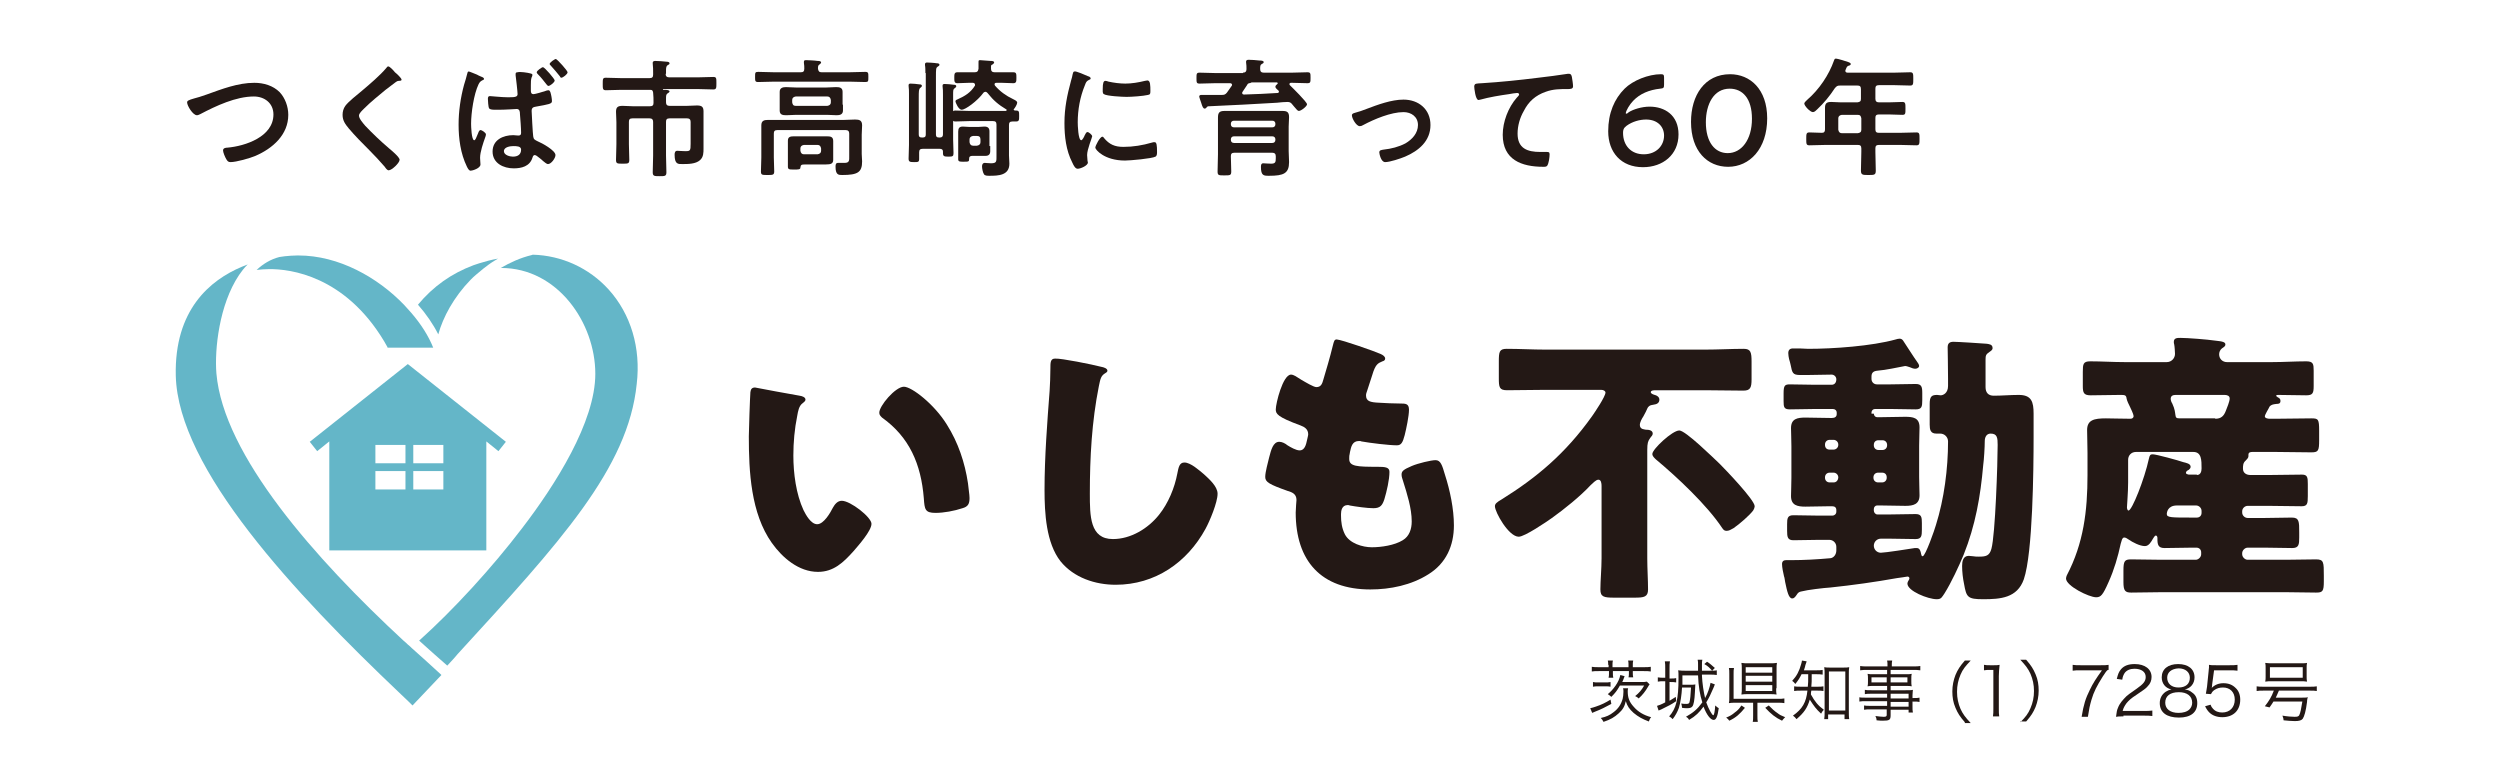<?xml version="1.0" encoding="utf-8"?>
<!-- Generator: Adobe Illustrator 25.3.1, SVG Export Plug-In . SVG Version: 6.00 Build 0)  -->
<svg version="1.1" id="レイヤー_1" xmlns="http://www.w3.org/2000/svg" xmlns:xlink="http://www.w3.org/1999/xlink" x="0px"
	 y="0px" viewBox="0 0 640 200" style="enable-background:new 0 0 640 200;" xml:space="preserve">
<style type="text/css">
	.st0{fill:#231815;}
	.st1{fill:#64B6C8;}
	.st2{fill:none;}
</style>
<g>
	<path class="st0" d="M204.7,101.3c0.7,0.1,1.5,0.4,1.5,1c0,0.3-0.2,0.5-0.7,0.9c-1,0.7-1.2,2.1-1.4,3.2c-0.7,3.4-1,6.9-1,10.2
		c0,4.6,0.7,9.9,2.6,14c0.6,1.2,1.9,3.6,3.5,3.6c1.7,0,3.4-3,4-4.2c0.5-0.9,1.2-1.8,2.3-1.8c2.2,0,7.6,4.2,7.6,5.9
		c0,1.8-3.4,5.6-4.6,7c-2.6,2.9-5.1,5.3-9.1,5.3c-4.9,0-9.1-3.6-11.8-7.4c-5.4-7.6-5.9-18.3-5.9-27.3c0-1.4,0.3-10.2,0.4-11.3
		c0.1-0.8,0.4-1.2,1.2-1.2C194.3,99.4,202.8,101,204.7,101.3 M231.4,99c2,0,7.8,4.5,11,9.7c2.9,4.6,4.6,9.7,5.4,15
		c0.1,1.2,0.4,2.9,0.4,3.8c0,1.5-0.4,2.2-1.8,2.6c-2.1,0.7-4.8,1.2-6.9,1.2c-2.7,0-2.8-0.9-3-3.7c-0.7-8.8-3.7-15.7-10.7-20.7
		c-0.4-0.4-0.7-0.7-0.7-1.2C225,104,229.2,99,231.4,99"/>
	<path class="st0" d="M281.9,93.9c0.6,0.1,1.6,0.4,1.6,1c0,0.3-0.3,0.5-0.5,0.6c-1.2,0.7-1.3,1.5-1.7,3.4c-1.8,9-2.3,18.2-2.3,27.4
		c0,5.8,0,11.7,5.9,11.7c4.6,0,9-2.7,11.8-6.2c2.4-3,4-6.9,4.7-10.6c0.3-1.5,0.5-2.8,1.8-2.8c1.6,0,3.8,2,5,3c1.3,1.2,3.5,3.1,3.5,5
		c0,2.2-2,7-3.1,9c-4.7,8.6-12.9,14.3-23,14.3c-5.2,0-10.7-1.8-14.1-6c-3.7-4.7-4.1-12.4-4.1-18.3c0-8.4,0.7-17.4,1.3-25.3
		c0.1-1.5,0.2-4,0.2-5.7c0-1.6,0-2.6,1.2-2.6C271.7,91.7,279.6,93.3,281.9,93.9"/>
	<path class="st0" d="M353.4,90.6c0.7,0.3,1.2,0.7,1.2,1.2c0,0.4-0.3,0.6-0.7,0.7c-1.2,0.5-1.8,0.8-2.6,3.5l-1.3,4
		c-0.1,0.4-0.3,0.7-0.3,1.2c0,1.5,1,1.8,3.4,1.9c1.8,0.1,3.5,0.2,5.3,0.2c1.4,0,2.3,0,2.3,1.6c0,1.6-0.7,4.9-1.1,6.5
		c-0.5,1.9-0.9,2.6-2,2.6c-2,0-6.9-0.6-9.1-1c-0.1-0.1-0.4-0.1-0.6-0.1c-1.7,0-2,1.4-2.3,2.8l-0.1,0.6c-0.1,0.3-0.1,0.9-0.1,1.2
		c0,1.9,2,2,7.2,2c2,0,3.1,0.1,3.1,1.3c0,2-0.7,5-1.3,7c-0.5,1.5-1,2.3-2.8,2.3c-1.6,0-4.4-0.4-6.1-0.7c-0.1-0.1-0.4-0.1-0.5-0.1
		c-1.5,0-1.7,1.5-1.7,2.3v0.4c0,1.6,0.2,3.2,1,4.8c1.2,2.3,4.5,3.3,6.9,3.3c2.4,0,5.8-0.5,7.9-1.8c1.7-1,2.3-2.9,2.3-4.8
		c0-3.4-1.2-7.1-2.2-10.3c-0.2-0.7-0.4-1.1-0.4-1.7c0-0.9,0.5-1.3,2.6-2.2c1.6-0.7,5-1.5,6.1-1.5c1.3,0,1.7,1.3,2.4,3.7
		c1.3,4,2.3,8.8,2.3,13c0,5.2-2,9.7-6.5,12.5c-4.4,2.8-9.8,3.9-14.9,3.9c-12.6,0-19.1-7.3-19.1-19.7c0-0.9,0.2-3.1,0.2-3.2
		c0-1.6-1.2-2-2.2-2.3c-4.8-1.7-5.8-2.3-5.8-3.6s0.7-3.7,1-5c0.5-1.9,1-4,2.6-4c0.7,0,1.5,0.4,2.1,0.9c0.8,0.5,2.2,1.3,3.1,1.3
		c0.6,0,1.3-0.3,1.7-1.8c0.2-0.9,0.5-2,0.5-2.3c0-1.3-0.9-1.9-2-2.3c-6-2.2-6.3-3-6.3-4.1c0-1.5,1.8-8.9,3.9-8.9
		c0.7,0,1.5,0.6,2.6,1.3c1.2,0.7,3.2,1.9,3.9,1.9c1.2,0,1.5-0.9,1.8-2c0.6-2,1.7-5.7,2.4-8.6c0.3-1.2,0.4-1.6,1-1.6
		C343.6,87,352.1,90,353.4,90.6"/>
	<path class="st0" d="M421.7,142.9c0,2.7,0.2,5.6,0.2,8c0,1.9-1,2.1-3.4,2.1h-5.3c-2.6,0-3.5-0.2-3.5-2.1c0-2.2,0.3-5.3,0.3-8v-18.5
		c0-0.6-0.1-1.6-0.8-1.6c-0.7,0-1.5,1-2,1.4c-2.7,2.9-6.7,6.1-9.9,8.4c-1.4,1-7,4.8-8.5,4.8c-2.6,0-6.1-6.3-6.1-7.8
		c0-0.6,0.4-1,1.8-1.8c8.8-5.5,16.2-11.6,23.1-21.3c0.7-1,3.4-5,3.4-6c0-0.4-0.5-0.7-1.1-0.7h-14.3c-3.3,0-6.6,0.1-9.8,0.1
		c-2,0-2.1-0.8-2.1-3.1v-4.2c0-2.5,0.1-3.3,2-3.3c3.4,0,6.7,0.2,9.9,0.2h40.9c3.3,0,6.7-0.2,9.9-0.2c1.8,0,2,0.9,2,3.3v4.5
		c0,2.1-0.3,2.9-2.1,2.9c-3.3,0-6.6-0.1-9.9-0.1h-12.5c-0.4,0-1.3,0-1.3,0.5c0,0.4,0.7,0.6,1,0.7c0.5,0.1,1.2,0.5,1.2,1.2
		c0,0.9-0.7,1.2-1.5,1.3c-1,0.1-1.4,0.5-1.6,1c-0.1,0.3-0.5,1.1-1,2c-0.4,0.6-0.9,1.5-0.9,2.2c0,1.2,1.3,1.1,1.5,1.2
		c0.7,0,1.8,0.1,1.8,1c0,0.5-0.4,0.7-0.7,1.2c-0.5,0.7-0.7,1.2-0.7,3V142.9z M440.2,118.7c1.5,1.5,9,9.3,9,10.9
		c0,0.2-0.1,0.6-0.4,1.1c-0.9,1.2-3.4,3.4-5,4.5c-0.7,0.4-1.2,0.7-1.8,0.7c-0.6,0-0.8-0.3-1.1-0.7c-3.9-5.9-11.6-13.1-17-17.6
		c-0.4-0.4-0.9-0.8-0.9-1.4c0-1.2,5.1-6,6.9-6C431.5,110.2,438.6,117.2,440.2,118.7"/>
	<path class="st0" d="M479.7,105.9c0,0.5,0.4,0.9,0.8,0.9h1.1c2,0,4-0.1,6.1-0.1c2,0,3.7,0.2,3.7,2.7c0,1.4-0.1,2.9-0.1,4.7v8
		c0,1.8,0.1,3.4,0.1,4.7c0,2.3-1.6,2.7-3.6,2.7c-2,0-4.2-0.1-6.2-0.1h-1.1c-0.4,0-0.8,0.4-0.8,0.9v0.4c0,0.5,0.4,1,0.9,1h3.2
		c2.2,0,4.4-0.1,6.6-0.1c1.5,0,1.6,0.8,1.6,2.3v1.7c0,1.6-0.1,2.4-1.6,2.4c-2.2,0-4.4-0.1-6.6-0.1h-2.3c-1,0-1.8,0.8-1.8,1.8
		c0,1,0.8,1.8,1.8,1.8c1,0,7.5-1,8.7-1.2h0.5c0.8,0,1,0.9,1.1,1.5c0.1,0.3,0.1,0.6,0.4,0.6c0.7,0,3.1-6.9,3.4-8
		c2.1-6.7,3.1-14.4,3.1-21.4c0-1.1-0.9-2-2-2h-1c-1.5,0-1.7-1-1.7-2.3v-5.3c0-1.9,0.5-2.3,1.9-2.3c0.3,0,0.6,0.1,0.9,0.1
		c0.7,0,1.9-0.6,1.9-2.4v-1.8c0-2.9-0.1-7.5-0.1-8.1c0-1.1,0.6-1.4,1.5-1.4c1.2,0,7.2,0.4,8.5,0.5c0.5,0.1,1.5,0.1,1.5,1.1
		c0,0.5-0.4,0.7-0.8,1c-0.9,0.6-1,0.9-1,2v7c0,1.4,0.7,2.2,2.1,2.2c2.1,0,4.2-0.2,6.4-0.2c3.3,0,3.8,1.8,3.8,4.8v6.1
		c0,8-0.2,29.6-2.5,36.3c-1.7,4.8-6,5.1-10.4,5.1c-4,0-4.3-0.5-4.9-3.9c-0.3-1.4-0.5-3.1-0.5-4.6c0-1.1,0.2-2.6,1.7-2.6
		c0.2,0,0.9,0.1,1.1,0.1c0.5,0.1,1,0.1,1.5,0.1c1.8,0,2.7-0.2,3.2-2c1-3.6,1.6-22.1,1.6-26.6c0-1.8-0.1-2.9-1.8-2.9
		c-1.1,0-1.5,1-1.5,1.9c0,1.5-0.2,4.8-0.4,6.2c-0.7,8-2,15.4-5,22.9c-1.2,2.9-3.2,7.2-4.9,9.9c-0.7,1-0.8,1.5-2,1.5
		c-2.2,0-7.5-2.1-7.5-4c0-0.3,0.2-0.7,0.4-1c0.1-0.1,0.1-0.2,0.1-0.4c0-0.3-0.3-0.4-0.5-0.4c-0.1,0-2.4,0.4-2.7,0.4
		c-5.6,1-11.3,1.8-17,2.4c-1.7,0.1-5.9,0.6-7.4,1c-0.6,0.1-0.9,0.3-1.2,0.8c-0.3,0.4-0.6,1-1.2,1c-0.9,0-1.3-1.8-1.8-4.2
		c-0.1-0.4-0.1-1-0.3-1.5c-0.2-0.8-0.5-2.3-0.5-3.1c0-0.7,0.4-1,1-1h1.2c3.4,0,6.9-0.2,10.2-0.5c0.8-0.1,1.5-0.9,1.5-2v-0.9
		c0-1-0.8-1.8-1.8-1.8h-2.6c-2.2,0-4.4,0.1-6.6,0.1c-1.5,0-1.6-0.9-1.6-2.4v-1.7c0-1.5,0.1-2.3,1.6-2.3c2.2,0,4.4,0.1,6.6,0.1h3.4
		c0.5,0,1-0.4,1-1v-0.4c0-0.7-0.4-1-1.1-1h-0.7c-2,0-4.1,0.1-6.1,0.1c-2,0-3.7-0.3-3.7-2.7c0-1.2,0.1-2.8,0.1-4.7v-8
		c0-1.9-0.1-3.4-0.1-4.7c0-2.4,1.6-2.7,3.7-2.7c2,0,4.1,0.1,6.2,0.1h0.6c0.7,0,1.2-0.3,1.2-1v-0.4c0-0.5-0.4-0.9-1-0.9h-4.5
		c-2.1,0-4.3,0.1-6.5,0.1c-1.5,0-1.6-0.6-1.6-2.1v-2c0-2,0.3-2.3,1.6-2.3c2.2,0,4.4,0.1,6.5,0.1h4.2c0.7,0,1.2-0.5,1.2-1.4
		c0-0.7-0.6-1.2-1.2-1.2c-2,0-4.1,0.1-6.1,0.1h-2c-1.9,0-2-0.6-2.4-2.6c-0.1-0.4-0.2-0.9-0.4-1.5c-0.1-0.5-0.2-1-0.2-1.5
		c0-0.8,0.4-1.2,1.2-1.2h1.7c0.7,0,1.5,0.1,2.2,0.1c6.4,0,16.3-0.7,22.4-2.4c0.3-0.1,0.7-0.2,1-0.2c0.4,0,0.7,0.2,0.9,0.5
		c0.6,0.9,3.1,4.8,3.5,5.3c0.2,0.3,0.6,0.8,0.6,1.2c0,0.3-0.4,0.7-1,0.7c-0.4,0-1-0.2-1.4-0.4c-0.4-0.1-0.8-0.3-1.2-0.3
		c-2.2,0.4-4.7,1-7.1,1.2c-1,0.1-1.5,0.5-1.5,1.5v0.6c0,0.8,0.6,1.4,1.4,1.4h3.4c2.2,0,4.3-0.1,6.5-0.1c1.5,0,1.7,0.7,1.7,2.3v1.8
		c0,1.7-0.1,2.4-1.7,2.4c-2.1,0-4.3-0.1-6.5-0.1h-3.9c-0.5,0-0.9,0.4-0.9,0.9V105.9z M469.4,115.1c0.6,0,1.2-0.5,1.2-1.2v-0.1
		c0-0.7-0.6-1.2-1.2-1.2h-1c-0.7,0-1.2,0.5-1.2,1.2v0.1c0,0.7,0.4,1.2,1.2,1.2H469.4z M470.6,122.2c0-0.7-0.6-1.2-1.2-1.2h-1
		c-0.7,0-1.2,0.5-1.2,1.2v0.1c0,0.7,0.5,1.2,1.2,1.2h1c0.6,0,1.1-0.4,1.2-1.2V122.2z M479.7,114c0,0.7,0.5,1.2,1.2,1.2h1
		c0.7,0,1.2-0.5,1.2-1.2v-0.1c0-0.7-0.5-1.2-1.2-1.2h-1c-0.7,0-1.2,0.4-1.2,1.2V114z M480.8,121c-0.7,0-1.2,0.5-1.2,1.2v0.1
		c0,0.7,0.5,1.2,1.2,1.2h1c0.7,0,1.2-0.5,1.2-1.2v-0.1c0-0.7-0.4-1.2-1.2-1.2H480.8z"/>
	<path class="st0" d="M579.8,106.6c0,0.5,0.9,0.6,1.2,0.6h1.7c3,0,6-0.1,9-0.1c1.8,0,2,0.2,2,3.2v2.4c0,2.7-0.2,3.1-2,3.1
		c-3,0-6-0.1-9-0.1h-6.1c-0.5,0-1,0.1-1,0.7v0.4c0,0.4-0.4,0.8-0.7,1.1c-0.7,0.6-0.7,1.3-0.7,2.1c0,1.1,0.9,1.6,1.9,1.6h4.9
		c2.8,0,5.6-0.1,8.3-0.1c1.4,0,1.5,0.7,1.5,2.4v3.1c0,1.9-0.1,2.6-1.6,2.6c-2.8,0-5.6-0.1-8.3-0.1h-5.5c-0.7,0-1.4,0.6-1.4,1.4v0.3
		c0,0.8,0.7,1.4,1.4,1.4h4.5c2.3,0,4.5-0.1,6.8-0.1c1.9,0,1.9,1,1.9,3.8v1.3c0,1.8-0.1,2.7-1.8,2.7c-2.3,0-4.6-0.1-6.9-0.1h-4.5
		c-0.7,0-1.4,0.7-1.4,1.4v0.3c0,0.7,0.7,1.4,1.4,1.4h9.7c2.6,0,5.2-0.1,7.8-0.1c2,0,2,0.7,2,4.2v1.4c0,2.6-0.3,2.9-2,2.9
		c-2.6,0-5.3-0.1-7.8-0.1h-31.7c-2.6,0-5.2,0.1-7.8,0.1c-1.6,0-2-0.5-2-2.7v-2.9c0-2.5,0.3-2.9,2-2.9c2.6,0,5.2,0.1,7.8,0.1h8.7
		c0.7,0,1.4-0.7,1.4-1.4v-0.5c0-0.7-0.5-1.2-1.2-1.2H561c-2.3,0-4.5,0.1-6.9,0.1c-1.6,0-1.8-0.9-1.8-2.3v-0.3c0-0.2-0.1-0.6-0.4-0.6
		c-0.3,0-0.6,0.6-0.8,0.9c-0.4,0.7-1,1.8-2,1.8c-1.3,0-3.2-1-4.2-1.7c-0.3-0.2-0.7-0.5-1.1-0.5c-0.6,0-0.7,1.1-0.9,1.6
		c-0.7,3.3-1.7,6.7-3.1,9.8c-1.5,3.4-2,3.9-3.2,3.9c-1.8,0-7.7-2.9-7.7-4.8c0-0.3,0.1-0.5,0.2-0.8c4.3-8.2,5.3-16.5,5.3-25.7v-5.6
		c0-2.1-0.1-4.1-0.1-5.9c0-2.6,1.8-3,4.8-3c1.8,0,3.9,0.1,6.3,0.1c0.4,0,0.8-0.2,0.8-0.7c0-0.4-0.7-1.9-0.9-2.3
		c-0.3-0.6-0.8-1.6-0.9-2.2c-0.1-0.9-0.5-0.9-1.7-0.9c-2.5,0-5,0.1-7.5,0.1c-1.8,0-2-0.7-2-2.4v-3.6c0-2,0.1-2.7,1.9-2.7
		c2.9,0,5.9,0.2,8.8,0.2h10.8c1.2,0,2.1-1,2.1-2.1c0-0.4-0.1-2-0.2-2.4c-0.1-0.4-0.1-0.4-0.1-0.7c0-1,0.9-1,1.7-1
		c1.8,0,6.9,0.4,8.9,0.7c2,0.2,2.6,0.4,2.6,1c0,0.4-0.3,0.6-0.9,1c-0.5,0.4-0.7,1-0.7,1.5c0,1.2,0.9,2,2,2h11.6
		c2.9,0,5.8-0.2,8.7-0.2c1.8,0,1.9,0.7,1.9,2.4v3.9c0,1.8-0.2,2.4-1.9,2.4c-2.4,0-4.8-0.1-7.2-0.1c-0.1,0-0.5,0-0.5,0.2
		c0,0.1,0.2,0.3,0.4,0.4c0.4,0.2,0.7,0.4,0.7,0.9c0,0.7-0.4,0.8-1,0.8c-0.7,0.1-1.3,0.1-1.8,0.7
		C580.8,104.6,579.8,106.1,579.8,106.6 M562.4,121.6c1,0,1.2-1,1.2-1.7c0-2.1,0-4.2-2.1-4.2h-14.7c-1.2,0-2,0.9-2,2v5.8
		c0,2.6-0.3,5.9-0.3,6.4c0,0.2,0.1,0.8,0.4,0.8c0.9,0,4.1-8.1,5.2-13.2c0.2-1,0.4-1.2,1-1.2c0.9,0,6.7,1.6,7.8,2
		c0.8,0.2,1.9,0.4,1.9,1.2c0,0.4-0.3,0.6-0.5,0.8c-0.3,0.1-0.7,0.4-0.7,0.7c0,0.4,0.4,0.4,0.7,0.5H562.4z M562.4,132.5
		c0.7,0,1.2-0.5,1.2-1.2v-0.5c0-0.8-0.7-1.4-1.4-1.4h-4.9c-2.4,0-2.6,1.8-2.6,2.2c0,0.9,1.2,0.9,6.3,0.9H562.4z M567.1,107.2
		c1.5,0,2.2-0.7,2.7-2c0.3-0.8,1-2.4,1-3.2c0-0.7-0.7-0.9-1.3-0.9H557c-0.7,0-1.3,0.2-1.3,1c0,0.4,0.2,0.9,0.4,1.2
		c0.7,1.5,0.7,2.3,0.8,2.9c0.1,0.7,0.2,0.9,1.1,0.9H567.1z"/>
	<path class="st1" d="M155.8,74.1c-5-5.5-12-8.7-19.4-8.9c-0.1,0-0.2,0.1-0.3,0.1c-2.9,0.7-5.5,1.9-7.9,3.3c0,0,0.1,0,0.1,0
		c14.4,0,24.1,14,24.1,27.1c0,12.3-10.2,28.4-18.8,39.6c-7.7,10.1-17.5,20.8-26.3,28.7c2.3,2.1,4.7,4.2,7.2,6.4
		c0.9-1,1.8-1.9,2.6-2.9c26.3-28.7,43.7-47.6,45.9-69.2C164.1,89.1,161.5,80.4,155.8,74.1"/>
	<path class="st1" d="M120.5,71.6c0.4-0.4,0.9-0.9,1.4-1.3c0.6-0.5,1.2-1,1.8-1.5c0.9-0.7,1.8-1.4,2.8-2c0.3-0.2,0.7-0.4,1-0.6
		c-1.7,0.3-3.2,0.7-4.8,1.2c-0.5,0.2-1,0.3-1.5,0.5c-5.6,2.1-10.3,5.4-14.2,10.1c2.1,2.4,3.9,5,5.2,7.6
		C113.4,81.2,116.2,76,120.5,71.6"/>
	<path class="st1" d="M98.3,87.3c0.3,0.5,0.5,0.9,0.8,1.4c0.1,0.1,0.1,0.2,0.1,0.3h1.2h10.5c-1.2-3-3.1-6-5.6-8.9
		c-0.3-0.3-0.6-0.7-0.9-1c-0.3-0.3-0.6-0.7-0.9-1C96.7,71,86.7,65.4,76.4,65.4c-0.1,0-0.2,0-0.3,0c-1.1,0-2.1,0.1-3.2,0.2
		c-0.5,0.1-0.9,0.1-1.4,0.2c-2.3,0.6-4.2,1.8-5.8,3.3c1-0.1,2-0.2,3.1-0.2C74.4,68.8,88.3,70.7,98.3,87.3"/>
	<path class="st1" d="M105.4,165.9c-0.3-0.3-0.6-0.6-1-0.9c-0.3-0.3-0.6-0.6-1-0.9c-22.8-21.1-46.2-47.6-48-68.5
		c-0.5-6.1,0.7-17.6,5.8-25.2c0.6-0.9,1.3-1.8,2.1-2.6c0.1-0.1,0.1-0.1,0.2-0.2c0,0-0.1,0-0.1,0.1c-0.5,0.2-1,0.4-1.5,0.6
		c-8.1,3.4-17.3,11-16.9,27.9c0.6,23.8,30.3,55.6,57.6,81.5c0.7,0.7,1.4,1.3,2.1,2c0.3,0.3,0.6,0.6,0.9,0.9l7.4-7.8
		c-0.1-0.1-0.1-0.1-0.2-0.2C110.4,170.4,107.9,168.1,105.4,165.9"/>
	<path class="st1" d="M124.5,140.9V113l3.1,2.5l1.9-2.4l-25.1-19.9l-25.1,19.9l1.9,2.4l3.1-2.5v27.9H124.5z M105.8,113.9h7.7v4.7
		h-7.7V113.9z M105.8,120.6h7.7v4.7h-7.7V120.6z M96.1,113.9h7.7v4.7h-7.7V113.9z M96.1,120.6h7.7v4.7h-7.7V120.6z"/>
	<path class="st0" d="M52.9,24.2c3.9-1.4,8-3,12.2-3c2.4,0,4.8,0.7,6.5,2.4c1.4,1.5,2.2,3.7,2.2,5.8c0,5.1-4,8.6-8.4,10.5
		c-1.4,0.6-4.9,1.6-6.4,1.6c-0.6,0-0.8-0.3-1.1-0.8c-0.3-0.5-0.8-1.7-0.8-2.2c0-0.6,0.7-0.7,1.1-0.7c4.6-0.4,11.8-2.8,11.8-8.5
		c0-2.9-2.3-4.6-5-4.6c-4.6,0-9.7,2.4-13.7,4.5c-0.3,0.1-0.5,0.3-0.9,0.3c-1,0-2.5-2.4-2.5-3.3c0-0.4,0.4-0.6,1.8-1
		C50.5,25,51.5,24.7,52.9,24.2"/>
	<path class="st0" d="M102.8,20.4c0,0.3-0.5,0.3-0.7,0.3c-0.4,0-0.6,0.2-0.9,0.4c-0.8,0.6-1.6,1.2-2.5,1.9c-1.8,1.5-3.7,3-5.4,4.7
		c-0.6,0.6-1.4,1.3-1.4,1.9c0,0.8,1.1,2,1.6,2.6c1.9,2,3.9,3.9,6,5.7c0.6,0.5,2.8,2.3,2.8,3c0,0.8-2,2.7-2.8,2.7
		c-0.4,0-0.8-0.6-1-0.9c-1.3-1.5-2.6-2.9-4-4.3c-1.8-1.8-3.6-3.6-5.2-5.5c-0.9-1.1-1.6-2-1.6-3.5c0-0.8,0.2-1.6,0.7-2.3
		c0.8-1.1,3.1-2.9,4.3-3.9c1.9-1.6,4.6-3.9,6.2-5.8c0.1-0.2,0.3-0.4,0.5-0.4c0.4,0,1.4,1.1,1.7,1.5C101.5,18.8,102.8,20,102.8,20.4"
		/>
	<path class="st0" d="M122.9,19.5c0.4,0.2,1,0.3,1,0.7c0,0.2-0.2,0.3-0.3,0.3c-0.6,0.3-0.8,0.5-1.1,1.1c-1.2,2.5-1.9,7.3-1.9,10.1
		c0,0.6,0.1,4.2,0.8,4.2c0.3,0,0.5-0.6,1-1.8c0.1-0.3,0.3-0.8,0.6-0.8c0.4,0,1.4,0.7,1.4,1.1c0,0.2-0.1,0.6-0.2,0.8
		c-0.5,1.4-1.3,3.7-1.3,5.2c0,0.6,0.1,1.2,0.1,1.7c0,1-2.1,1.6-2.5,1.6c-0.5,0-0.8-0.7-1-1.1c-1.6-3.3-2.1-7.1-2.1-10.7
		c0-3.4,0.5-6.9,1.4-10.2c0.3-1,0.6-1.9,0.8-2.8c0.1-0.3,0.1-0.6,0.4-0.6c0.2,0,1.3,0.5,2.1,0.8C122.4,19.3,122.7,19.4,122.9,19.5
		 M135.8,18.8c0.3,0.1,0.5,0.1,0.5,0.4c0,0.2-0.1,0.4-0.2,0.6c-0.2,0.5-0.2,1.3-0.2,2v1.4c0,0.5,0.1,0.9,0.7,0.9
		c0.4,0,2.4-0.6,3-0.8c0.2-0.1,0.6-0.2,0.8-0.2c0.3,0,0.4,0.3,0.5,0.5c0.2,0.6,0.4,1.7,0.4,2.3c0,0.7-0.8,0.8-4.1,1.4
		c-0.7,0.1-1.1,0.3-1.1,1.1c0,0.3,0.3,6.1,0.4,6.5c0.1,0.8,0.4,0.9,1.2,1.3c1,0.4,4.5,2.3,4.5,3.5c0,0.8-1.1,2.3-1.9,2.3
		c-0.4,0-0.9-0.5-1.3-0.8c-0.5-0.5-1.1-0.9-1.6-1.3c-0.2-0.1-0.3-0.2-0.5-0.2c-0.4,0-0.5,0.4-0.6,0.7c-0.7,2.2-2.8,2.7-4.8,2.7
		c-2.6,0-5.4-1.3-5.4-4.3c0-3,2.7-4.2,5.3-4.2c0.4,0,0.8,0.1,1.3,0.1c0.5,0,0.7-0.2,0.7-0.7c0-1.2-0.2-3.7-0.3-4.9
		c0-0.3,0-1.2-0.8-1.2c-0.1,0-3,0.2-4.7,0.2H127c-0.7,0-1.6,0-1.8-0.4c-0.2-0.3-0.3-2-0.3-2.4c0-0.4,0.1-0.7,0.5-0.7
		c0.4,0,3,0.3,4.5,0.3c1.7,0,2.6,0,2.6-0.8c0-0.6-0.4-4.1-0.5-4.8c0-0.1,0-0.3,0-0.4c0-0.3,0.2-0.4,0.5-0.4
		C133.1,18.3,135.1,18.6,135.8,18.8 M129,38.7c0,1,1.5,1.4,2.3,1.4c1.2,0,2.1-0.5,2.1-1.8c0-0.9-1.2-0.9-2-0.9
		C130.7,37.4,129,37.6,129,38.7 M142,20.6c0,0.5-1.2,1.4-1.6,1.4c-0.2,0-0.3-0.2-0.5-0.4c-0.7-0.9-1.4-1.8-2.2-2.6
		c-0.1-0.1-0.3-0.3-0.3-0.5c0-0.4,1.3-1.3,1.6-1.3C139.4,17.2,142,20.2,142,20.6 M145.3,18.5c0,0.5-1.2,1.4-1.6,1.4
		c-0.2,0-0.3-0.2-0.4-0.4c-0.7-0.9-1.5-1.8-2.3-2.7c-0.1-0.1-0.3-0.3-0.3-0.4c0-0.4,1.3-1.3,1.6-1.3
		C142.7,15.2,145.3,18.1,145.3,18.5"/>
	<path class="st0" d="M170.4,18.9c0,0.6,0.3,0.9,0.9,0.9h7.4c1.3,0,2.6-0.1,3.9-0.1c0.8,0,0.8,0.3,0.8,1.6c0,1.2,0,1.6-0.8,1.6
		c-1.3,0-2.6-0.1-3.9-0.1h-8.9c0,0-0.1,0-0.1,0.1c0,0,0,0.1,0.1,0.1c0.1,0,0.2,0,0.4,0c0.6,0,1.2,0.1,1.2,0.4c0,0.2-0.3,0.4-0.5,0.5
		c-0.4,0.3-0.4,0.6-0.4,1.5v0.8c0,0.6,0.3,0.9,0.9,0.9h4.4c0.9,0,1.7-0.1,2.6-0.1c1.2,0,1.7,0.3,1.7,1.5c0,0.9,0,1.8,0,2.7V38
		c0,1.1,0,2.2-0.9,3c-1.1,1-3.1,1-4.5,1c-1.1,0-2,0.1-2-2.4c0-0.5,0.1-1,0.7-1c0.4,0,1.2,0.1,2,0.1c1.3,0,1.4-0.1,1.4-1.9v-5.6
		c0-0.6-0.3-0.9-0.9-0.9h-4.5c-0.7,0-0.9,0.3-0.9,0.9v8.6c0,1.4,0.1,2.8,0.1,4.3c0,1-0.4,1-1.7,1c-1.4,0-1.8,0-1.8-1
		c0-1.4,0.1-2.8,0.1-4.3v-8.6c0-0.6-0.3-0.9-0.9-0.9h-4.4c-0.7,0-0.9,0.3-0.9,0.9v5.7c0,1.4,0.1,2.7,0.1,4c0,1-0.3,1-1.7,1
		c-1.4,0-1.7,0-1.7-1c0-1.3,0.1-2.6,0.1-4v-5.6c0-0.9-0.1-1.8-0.1-2.7c0-1.2,0.5-1.5,1.7-1.5c0.9,0,1.7,0.1,2.6,0.1h4.4
		c0.7,0,0.9-0.3,0.9-0.9c0-0.9,0-1.7-0.1-2.6c-0.1-0.5-0.2-0.7-0.7-0.7h-7.5c-1.3,0-2.6,0.1-3.9,0.1c-0.8,0-0.8-0.4-0.8-1.6
		c0-1.3,0-1.6,0.8-1.6c1.3,0,2.6,0.1,3.9,0.1h7.3c0.7,0,0.9-0.3,0.9-0.9v-0.4c0-0.8,0-1.6-0.1-2.4c0-0.1,0-0.2,0-0.3
		c0-0.3,0.4-0.4,0.6-0.4c0.6,0,2.3,0.1,3,0.2c0.3,0,0.7,0.1,0.7,0.4c0,0.3-0.2,0.3-0.5,0.5c-0.3,0.2-0.4,0.6-0.4,1.3V18.9z"/>
	<path class="st0" d="M210.3,18.5h7.1c1.4,0,2.7-0.1,4.1-0.1c0.8,0,0.8,0.3,0.8,1.3c0,1.1,0,1.3-0.8,1.3c-1.4,0-2.7-0.1-4.1-0.1
		h-19.2c-1.4,0-2.7,0.1-4.1,0.1c-0.8,0-0.8-0.3-0.8-1.3c0-1.1,0-1.3,0.8-1.3c1.4,0,2.7,0.1,4.1,0.1h6.8c0.6,0,0.9-0.2,0.9-0.9
		c0-0.4,0-1-0.1-1.5v-0.3c0-0.4,0.3-0.4,0.6-0.4c0.5,0,2.4,0.1,2.9,0.2c0.3,0,0.9,0,0.9,0.4c0,0.2-0.2,0.3-0.4,0.5
		c-0.4,0.2-0.4,0.6-0.4,1.1C209.5,18.2,209.7,18.5,210.3,18.5 M217.4,34.2c0-0.6-0.3-0.9-0.9-0.9H199c-0.7,0-0.9,0.3-0.9,0.9v6.1
		c0,1.2,0.1,2.4,0.1,3.6c0,0.9-0.4,0.9-1.7,0.9c-1.4,0-1.7,0-1.7-0.9c0-1.2,0.1-2.4,0.1-3.6v-5.7c0-0.9,0-1.7,0-2.5
		c0-1.2,0.7-1.4,1.7-1.4c1,0,1.9,0,2.8,0H216c1,0,1.9-0.1,2.9-0.1c1.1,0,1.8,0.2,1.8,1.5c0,0.8-0.1,1.6-0.1,2.4v4.9
		c0,0.7,0.1,1.3,0.1,1.9c0,2.8-1.1,3.5-5.1,3.5c-0.9,0-1.7,0-1.7-2.1c0-0.4,0-1,0.6-1c0.6,0,1.2,0,1.7,0c1.3,0,1.2-0.7,1.2-1.7V34.2
		z M215.8,26.8c0,0.5,0,1,0,1.5c0,1-0.8,1.2-1.6,1.2c-0.8,0-1.6-0.1-2.5-0.1h-7.9c-0.8,0-1.6,0.1-2.5,0.1s-1.7-0.1-1.7-1.2
		c0-0.4,0-0.8,0-1.5V25c0-0.7,0-1.1,0-1.5c0-1,0.8-1.2,1.6-1.2c0.8,0,1.6,0.1,2.5,0.1h7.9c0.8,0,1.6-0.1,2.4-0.1
		c0.9,0,1.7,0.1,1.7,1.2c0,0.5,0,1,0,1.5V26.8z M213.3,39.5c0,0.5,0,0.9,0,1.4c0,1-0.6,1.2-1.9,1.2c-0.6,0-1.3,0-2.1,0h-3.1
		c-1.1,0-1.2,0.1-1.3,0.8c0,0.5-0.5,0.5-1.6,0.5c-1.3,0-1.6,0-1.6-0.8v-5.1c0-0.5,0-1,0-1.5c0-1,0.7-1.1,1.5-1.1c0.9,0,1.7,0,2.5,0
		h3.5c0.8,0,1.6,0,2.5,0c0.9,0,1.6,0.1,1.6,1.2c0,0.5,0,0.9,0,1.4V39.5z M202.8,26.2c0.1,0.6,0.3,0.9,0.9,0.9h8.1
		c0.6-0.1,0.9-0.4,0.9-0.9v-0.6c-0.1-0.6-0.4-0.9-0.9-0.9h-8.1c-0.6,0.1-0.9,0.4-0.9,0.9V26.2z M204.9,38.6c0.1,0.6,0.4,0.9,0.9,0.9
		h3.5c0.6-0.1,0.9-0.4,0.9-0.9V38c-0.1-0.6-0.4-0.9-0.9-0.9h-3.5c-0.6,0.1-0.9,0.4-0.9,0.9V38.6z"/>
	<path class="st0" d="M236.9,18.7c0-0.7,0-1.5-0.1-2c0-0.1,0-0.2,0-0.3c0-0.3,0.3-0.4,0.5-0.4c0.3,0,2.1,0.1,2.5,0.2
		c0.2,0,0.7,0,0.7,0.4c0,0.2-0.2,0.3-0.5,0.5c-0.4,0.3-0.4,0.6-0.4,2.7v14.6c0,0.6,0.2,0.8,0.8,0.8h0.2c0.5,0,0.8-0.2,0.8-0.8V24.3
		c0-0.8,0-1.6-0.1-2.2v-0.2c0-0.3,0.2-0.4,0.5-0.4c0.4,0,1.9,0.1,2.4,0.2c0.2,0,0.6,0,0.6,0.4c0,0.2-0.2,0.3-0.4,0.5
		c-0.4,0.2-0.4,0.6-0.4,1.6v11.5c0,1.2,0.1,2.3,0.1,3.5c0,0.8-0.2,0.9-1.3,0.9c-1.1,0-1.4-0.1-1.4-0.9c0-0.1,0-0.3,0-0.4
		c0-0.5-0.3-0.7-0.8-0.7h-4.4c-0.6,0-0.9,0.2-0.9,0.9c0,0.6,0,1.1,0,1.7c0,0.8-0.3,0.8-1.3,0.8c-1.1,0-1.4-0.1-1.4-0.9
		c0-1.2,0.1-2.3,0.1-3.5V24.1c0-0.7,0-1.4-0.1-2.1c0-0.1,0-0.2,0-0.2c0-0.3,0.2-0.4,0.5-0.4c0.4,0,1.8,0.1,2.3,0.2
		c0.2,0,0.6,0,0.6,0.4c0,0.2-0.2,0.3-0.4,0.5c-0.4,0.3-0.4,0.8-0.4,2.7v9.2c0,0.6,0.2,0.8,0.8,0.8h0.2c0.6,0,0.8-0.2,0.8-0.8V18.7z
		 M259.5,28c0,0.2,0.1,0.2,0.3,0.3h0.3c0.8,0,0.8,0.3,0.8,1.4c0,1,0,1.4-0.8,1.4c-0.3,0-0.6,0-0.9,0c-0.7,0-0.9,0.3-0.9,0.9v7.8
		c0,0.7,0.1,1.4,0.1,2.1c0,3-2.8,3.1-5.1,3.1c-0.5,0-1.2,0-1.4-0.4c-0.3-0.4-0.5-1.5-0.5-2c0-0.5,0.2-0.9,0.7-0.9
		c0.3,0,1,0.1,1.6,0.1c1.5,0,1.4-0.5,1.4-2v-7.9c0-0.7-0.3-0.9-0.9-0.9h-6.1c-1.2,0-2.3,0.1-3.5,0.1c-0.8,0-0.8-0.4-0.8-1.4
		s0-1.4,0.8-1.4c1.2,0,2.3,0.1,3.5,0.1h8.4c0.3,0,0.7,0,1,0c0.1,0,0.2-0.1,0.2-0.2c0-0.1,0-0.2-0.1-0.2c-2-1.2-3.3-2.3-4.8-4.2
		c-0.1-0.1-0.3-0.3-0.5-0.3c-0.2,0-0.4,0.1-0.5,0.2c-1.6,2.2-4.7,4.4-5.6,4.4c-0.8,0-1.6-1.8-1.6-2.2c0-0.3,0.4-0.4,0.6-0.5
		c1.8-0.8,3.3-1.7,4.4-3.5c0-0.1,0-0.1,0-0.2c0-0.5-0.5-0.5-0.6-0.5h-1c-1,0-1.9,0.1-2.9,0.1c-0.8,0-0.8-0.5-0.8-1.4
		c0-0.9,0-1.4,0.8-1.4c1,0,1.9,0,2.9,0h1.5c0.6,0,0.9-0.2,1-0.9v-1.6c0-0.5,0-0.6,0.4-0.6c0.4,0,2.3,0.2,2.7,0.2
		c0.3,0,0.9,0,0.9,0.4c0,0.2-0.2,0.3-0.4,0.5c-0.3,0.1-0.4,0.2-0.4,0.5v0.6c0,0.6,0.3,0.9,0.9,0.9h1.9c1,0,1.9,0,2.9,0
		c0.8,0,0.8,0.4,0.8,1.4c0,0.9,0,1.4-0.8,1.4c-1,0-1.9-0.1-2.9-0.1h-1.4c-0.3,0-0.5,0.1-0.5,0.4c0,0.1,0.1,0.2,0.1,0.3
		c1.3,1.5,2.8,2.6,4.7,3.5c0.6,0.3,1,0.5,1,0.9c0,0.4-0.6,1.4-0.9,1.7C259.6,27.8,259.5,27.9,259.5,28 M253.5,37.4
		c0,0.5,0,0.9,0,1.3c0,0.8-0.4,1.2-1.2,1.2c-0.6,0-1.1,0-1.7,0h-1.6c-0.5,0-0.9,0.1-0.9,0.7c0,0.8-0.1,0.8-1.5,0.8
		c-0.8,0-1.3,0-1.3-0.6c0-0.5,0-1.1,0-1.5v-4.4c0-0.4,0-0.8,0-1.2c0-0.9,0.3-1.3,1.2-1.3c0.6,0,1.1,0.1,1.7,0.1h2.2
		c0.6,0,1.1-0.1,1.6-0.1c0.9,0,1.3,0.4,1.3,1.2c0,0.4,0,0.9,0,1.3V37.4z M248.2,36.4c0.1,0.6,0.4,0.9,0.9,0.9h1
		c0.6-0.1,0.9-0.4,0.9-0.9v-0.7c0-0.6-0.3-0.9-0.9-0.9h-1c-0.6,0.1-0.9,0.4-0.9,0.9V36.4z"/>
	<path class="st0" d="M278.5,19.5c0.3,0.1,0.7,0.2,0.7,0.6c0,0.2-0.1,0.2-0.5,0.4c-0.6,0.3-0.7,0.6-1,1.4c-1.2,2.9-1.8,6.2-1.8,9.4
		c0,0.6,0.1,4.6,0.9,4.6c0.3,0,0.8-1,0.9-1.3c0.2-0.4,0.4-0.8,0.7-0.8c0.3,0,1.2,0.7,1.2,1.1c0,0.3-1.3,3.3-1.3,4.8
		c0,0.3,0.1,1.1,0.1,1.4c0,0.2,0.1,0.4,0.1,0.5c0,0.8-1.9,1.6-2.6,1.6c-0.6,0-1-0.7-1.4-1.6c-1.6-3.1-2-6.7-2-10.1
		c0-3.9,0.7-7.2,1.7-10.9c0.2-0.6,0.3-1.1,0.4-1.6c0.1-0.3,0.1-0.7,0.5-0.7C275.3,18.1,278.1,19.3,278.5,19.5 M282.6,35.3
		c1.4,1.7,2.8,2.3,5,2.3c2.5,0,4.9-0.4,7.3-1.1c0.2-0.1,0.5-0.1,0.7-0.1c0.5,0,0.6,0.8,0.6,2.5c0,0.4,0,1-0.4,1.2
		c-0.9,0.5-6.5,1-7.8,1c-5.3,0-7.6-2.8-7.6-3.3c0-0.5,1.2-2.8,1.8-2.8C282.4,35,282.5,35.1,282.6,35.3 M283.8,20.9
		c1.4,0.3,2.9,0.5,4.3,0.5c1.6,0,3.4-0.3,5-0.7c0.2,0,0.4-0.1,0.6-0.1c0.5,0,0.6,0.4,0.7,0.8c0.1,0.6,0.1,1.2,0.1,1.8
		c0,0.7,0,1-0.6,1.1c-1.3,0.3-4.2,0.5-5.5,0.5c-1,0-5.1-0.2-5.8-0.7c-0.4-0.2-0.3-0.9-0.3-1.3c0-1.6,0.2-2.1,0.7-2.1
		C283.2,20.7,283.5,20.8,283.8,20.9"/>
	<path class="st0" d="M318.2,18.6c0.6,0,0.9-0.3,0.9-0.9c0-0.5,0-1.2-0.1-1.7c0-0.1,0-0.2,0-0.3c0-0.3,0.4-0.4,0.6-0.4
		c0.6,0,2.2,0.1,2.9,0.2c0.3,0,1,0,1,0.4c0,0.3-0.2,0.3-0.5,0.5c-0.4,0.2-0.4,0.6-0.4,1.3c0,0.6,0.3,0.9,0.9,0.9h7.3
		c1.3,0,2.6-0.1,3.9-0.1c0.8,0,0.8,0.3,0.8,1.4c0,1.1,0,1.4-0.8,1.4c-1.3,0-2.6-0.1-3.9-0.1h-0.3c-0.2,0-0.4,0.1-0.4,0.3
		c0,0.1,0,0.2,0.1,0.3c0.6,0.6,4.4,4.3,4.4,4.9c0,0.5-1.5,1.7-2.1,1.7c-0.3,0-0.6-0.4-1.2-1.1c-0.2-0.2-0.3-0.4-0.5-0.6
		c-0.3-0.4-0.6-0.6-1.2-0.6c-0.7,0-1.9,0.1-2.7,0.2c-6.7,0.4-10.7,0.6-17.3,0.9c-0.4,0-0.5,0-0.8,0.4c-0.1,0.1-0.2,0.2-0.4,0.2
		c-0.4,0-0.6-0.5-0.9-1.5c-0.1-0.3-0.5-1.4-0.5-1.6c0-0.3,0.3-0.4,0.5-0.4h1.4c1.3,0,2.6,0,3.9,0c0.6,0,0.9-0.1,1.3-0.6
		c0.4-0.6,0.8-1.1,1.2-1.7c0.1-0.1,0.1-0.2,0.1-0.3c0-0.3-0.3-0.4-0.5-0.4H311c-1.3,0-2.6,0.1-3.9,0.1c-0.8,0-0.8-0.3-0.8-1.4
		c0-1.1,0-1.4,0.8-1.4c1.3,0,2.6,0.1,3.9,0.1H318.2z M315.2,43.9c0,1-0.3,1-1.8,1c-1.4,0-1.7,0-1.7-1c0-1.5,0.1-2.9,0.1-4.4v-7.1
		c0-0.8,0-1.5,0-2.3c0-1.3,0.4-1.7,1.7-1.7c0.9,0,1.8,0,2.7,0h9.4c0.9,0,1.8,0,2.7,0c1.2,0,1.7,0.3,1.7,1.6c0,0.8-0.1,1.6-0.1,2.4
		v6.3c0,0.9,0.1,1.8,0.1,2.8c0,2.9-1.4,3.5-5.1,3.5c-1.4,0-2.1,0-2.1-2.3c0-0.7,0.2-0.9,0.6-0.9c0.1,0,1.3,0.1,2,0.1
		c1.1,0,1.2-0.4,1.2-1.4v-0.5c0-0.6-0.3-0.9-0.9-0.9H316c-0.7,0-0.9,0.3-0.9,0.9C315.1,41.2,315.2,42.6,315.2,43.9 M326.5,31.7
		c0-0.5-0.3-0.8-0.8-0.8h-9.8c-0.5,0-0.8,0.3-0.8,0.8v0.1c0,0.5,0.3,0.8,0.8,0.8h9.8c0.5,0,0.8-0.3,0.8-0.8V31.7z M315.1,35.8
		c0,0.5,0.3,0.8,0.8,0.8h9.8c0.5,0,0.8-0.3,0.8-0.8v-0.1c0-0.5-0.3-0.8-0.8-0.8h-9.8c-0.5,0-0.8,0.3-0.8,0.8V35.8z M319.4,21.5
		L319.4,21.5l-0.1,0.2c-0.4,0.6-0.8,1.2-1.2,1.8c-0.1,0.1-0.1,0.2-0.1,0.3c0,0.3,0.2,0.4,0.5,0.4c2.9-0.1,5.8-0.2,8.6-0.4
		c0.3-0.1,0.3-0.2,0.3-0.3c0-0.1,0-0.2-0.1-0.3c-0.2-0.2-0.8-0.6-0.8-1c0-0.3,0.3-0.5,0.5-0.7c0.1-0.1,0.1-0.1,0.1-0.2
		c0-0.1-0.1-0.2-0.2-0.2h-6.4c-0.1,0-0.2,0-0.3,0.1c-0.2,0.1-0.3,0.1-0.5,0.1C319.6,21.4,319.6,21.4,319.4,21.5
		C319.4,21.5,319.4,21.5,319.4,21.5"/>
	<path class="st0" d="M346.8,28.9c1.1-0.3,2-0.6,3-1c2.9-1.1,6.4-2.4,9.5-2.4c3.9,0,6.9,2.5,6.9,6.5c0,4.1-3,6.6-6.5,8.1
		c-1.2,0.5-3.9,1.4-5.1,1.4c-1.1,0-1.5-2.2-1.5-2.5c0-0.6,0.6-0.6,1.1-0.7c1.9-0.2,3.9-0.7,5.6-1.6c1.7-1,3.2-2.6,3.2-4.7
		c0-2.1-1.7-3.3-3.7-3.3c-3.2,0-7.5,1.8-10.3,3.3c-0.3,0.2-0.6,0.3-0.9,0.3c-0.9,0-2-2-2-2.7C346,29.2,346.4,29,346.8,28.9"/>
	<path class="st0" d="M379.4,21.3c4.8-0.3,9.6-0.8,14.4-1.4c2.5-0.3,5-0.6,7.5-1c0.1,0,0.3,0,0.4,0c0.5,0,0.6,0.4,0.7,0.8
		c0.1,0.6,0.3,1.8,0.3,2.4c0,0.7-0.7,0.7-1.5,0.7c-1.9,0-3.6,0-5.5,0.7c-2.6,0.9-4.4,2.5-5.6,4.9c-1,1.7-1.6,3.8-1.6,5.8
		c0,3.8,2.5,4.7,5.8,4.7c0.6,0,1.3,0,1.6,0c0.5,0,0.8,0,0.8,0.6c0,0.7-0.2,2.3-0.6,2.9c-0.2,0.3-0.6,0.3-1,0.3
		c-5.6,0-10.4-1.8-10.4-8.2c0-3.3,1.4-7,3.6-9.5c0.2-0.2,0.6-0.6,0.6-0.8c0-0.3-0.3-0.4-0.5-0.4c-0.3,0-1.7,0.2-2.1,0.3
		c-2.2,0.3-5.2,0.8-7.3,1.4c-0.2,0-0.3,0.1-0.5,0.1c-0.8,0-1.1-3.1-1.1-3.5C377.5,21.3,377.9,21.4,379.4,21.3"/>
	<path class="st0" d="M417,28.7c1.1-0.7,3.3-1.4,5.3-1.4c3.9,0,7.4,2.2,7.4,7.1c0,5.2-4,8.4-9.1,8.4c-5.6,0-8.9-3.8-8.9-9.2
		c0-4.7,1.6-8.3,4.2-10.9c2.1-2.1,6.1-3.7,9.3-3.7c0.7,0,0.8,0.2,0.8,0.9v1.7c0,0.9-0.1,1-1,1.1c-2.8,0.3-5.2,1.3-6.9,3.1
		c-0.9,0.9-1.9,2.6-1.9,3.2c0,0.1,0.1,0.1,0.1,0.1C416.5,29.1,416.7,29,417,28.7 M416.4,32.2c-0.8,0.6-0.9,1.1-0.9,1.8
		c0,3.3,2.1,5.5,5.3,5.5c3.2,0,5.2-2.2,5.2-4.8c0-2.3-1.7-4.1-4.6-4.1C419.8,30.6,417.9,31.1,416.4,32.2"/>
	<path class="st0" d="M452.4,30.3c0,7.8-4.5,12.4-10,12.4c-5.3,0-9.5-4-9.5-11.5c0-6.8,3.5-12.2,10-12.2
		C448,19,452.4,22.8,452.4,30.3 M436.7,31.3c0,5.1,2.3,7.9,5.6,7.9c3.5,0,6.2-3.4,6.2-8.8c0-5.2-2.4-7.7-5.7-7.7
		C438.7,22.7,436.7,26.7,436.7,31.3"/>
	<path class="st0" d="M480.1,25.3c0,0.6,0.3,0.9,0.9,0.9h2.6c1.2,0,2.3-0.1,3.4-0.1c0.8,0,0.8,0.4,0.8,1.7c0,1.3,0,1.6-0.8,1.6
		c-1.2,0-2.3-0.1-3.4-0.1H481c-0.7,0-0.9,0.3-0.9,0.9v2.9c0,0.7,0.3,0.9,0.9,0.9h5.4c1.4,0,2.8-0.1,4.2-0.1c0.8,0,0.8,0.4,0.8,1.6
		c0,1.3,0,1.7-0.8,1.7c-1.4,0-2.8-0.1-4.2-0.1H481c-0.7,0-0.9,0.3-0.9,0.9v0.9c0,1.6,0.1,3.2,0.1,4.8c0,1.1-0.4,1.1-1.9,1.1
		c-1.4,0-1.9,0-1.9-1.1c0-1.6,0.1-3.2,0.1-4.8v-0.9c0-0.7-0.3-0.9-0.9-0.9h-8.2c-1.4,0-2.8,0.1-4.2,0.1c-0.8,0-0.8-0.4-0.8-1.6
		c0-1.3,0-1.7,0.8-1.7c1.1,0,2.1,0.1,3.2,0.1c0.6,0,0.8-0.3,0.8-0.9v-3.1c0-0.8,0-1.6,0-2.4c0-1.2,0.5-1.5,1.6-1.5
		c0.8,0,1.6,0.1,2.4,0.1h4.3c0.7-0.1,0.9-0.3,0.9-0.9v-2.5c0-0.7-0.3-0.9-0.9-0.9h-4.4c-0.7,0-0.9,0.1-1.4,0.7
		c-1.3,2-2.8,3.8-4.5,5.4c-0.3,0.3-0.7,0.7-1.1,0.7c-0.7,0-2.2-1.6-2.2-2.2c0-0.3,0.6-0.8,0.8-1c3-2.6,5.5-6.3,6.8-10
		c0.1-0.3,0.2-0.5,0.5-0.5c0.4,0,2.7,0.7,3.2,0.9c0.2,0.1,0.6,0.2,0.6,0.5c0,0.2-0.3,0.4-0.5,0.4c-0.5,0.2-0.5,0.3-0.8,1
		c0,0.1-0.1,0.2-0.1,0.3c0,0.4,0.3,0.5,0.6,0.5h12c1.4,0,2.7-0.1,4-0.1c0.8,0,0.8,0.4,0.8,1.7c0,1.3,0,1.7-0.8,1.7
		c-1.4,0-2.7-0.1-4-0.1h-4c-0.7,0-0.9,0.3-0.9,0.9V25.3z M471.5,29.4c-0.6,0.1-0.9,0.4-0.9,0.9v2.9c0.1,0.6,0.4,0.9,0.9,0.9h4.1
		c0.6-0.1,0.9-0.3,0.9-0.9v-2.9c-0.1-0.6-0.3-0.9-0.9-0.9H471.5z"/>
	<path class="st0" d="M412.5,180.2c-1.5,0.8-2.6,1.4-4.2,2c-0.2,0.1-0.5,0.2-0.7,0.3l-0.5-1.2c0.5-0.1,0.8-0.2,1.4-0.4
		c1.5-0.5,2.5-1,3.8-1.8L412.5,180.2z M411.7,170.2c0-0.4,0-0.7-0.1-1.1h1.3c-0.1,0.4-0.1,0.7-0.1,1.1v0.6h4.1v-0.6
		c0-0.4,0-0.7-0.1-1.1h1.3c-0.1,0.4-0.1,0.7-0.1,1.1v0.6h2.7c0.9,0,1.4,0,1.9-0.1v1.2c-0.5-0.1-1-0.1-1.9-0.1h-2.7v0.5
		c0,0.4,0,0.7,0.1,1.1h-1.2c0.1-0.4,0.1-0.7,0.1-1.1v-0.5h-4.1v0.6c0,0.4,0,0.7,0.1,1.1h-1.2c0.1-0.4,0.1-0.8,0.1-1.1v-0.6h-2.5
		c-0.9,0-1.4,0-1.9,0.1v-1.2c0.5,0.1,1.1,0.1,1.9,0.1h2.4V170.2z M407.8,174.6c0.4,0.1,0.8,0.1,1.4,0.1h1.7c0.6,0,0.9,0,1.4-0.1v1.2
		c-0.4-0.1-0.8-0.1-1.4-0.1h-1.7c-0.6,0-1,0-1.4,0.1V174.6z M416.8,176.2c-0.1,0.3-0.1,0.6-0.1,0.8c0,1.6,0.4,2.7,1.5,3.9
		c1.1,1.3,2.6,2.2,4.5,2.7c-0.3,0.3-0.4,0.6-0.6,1.1c-1.6-0.6-2.7-1.2-3.9-2.2c-1.1-1-1.6-1.7-2-3c-0.3,1.4-0.8,2.2-1.8,3.1
		c-1.1,1-2.1,1.6-3.9,2.2c-0.2-0.4-0.4-0.7-0.7-1c1.4-0.3,2.3-0.7,3.3-1.5c1.2-0.9,1.9-2,2.3-3.4c0.1-0.5,0.2-1,0.2-1.8
		c0-0.3,0-0.6-0.1-0.9H416.8z M420,174.6c0.8,0,1.2,0,1.6-0.1l0.7,0.7c-0.2,0.2-0.2,0.3-0.4,0.6c-0.7,1.2-1.4,2.1-2.4,3
		c-0.3-0.3-0.5-0.4-0.9-0.6c1-0.8,1.7-1.6,2.3-2.7h-6.2c-0.8,1.4-1.2,1.9-2.2,2.9c-0.3-0.3-0.5-0.4-0.9-0.7c0.8-0.7,1.3-1.2,2-2.2
		c0.6-0.9,1-1.7,1.2-2.7l1.1,0.3c-0.3,0.8-0.4,1.1-0.6,1.5H420z"/>
	<path class="st0" d="M426.3,171.2c0-0.8,0-1.4-0.1-1.9h1.3c-0.1,0.5-0.1,1.1-0.1,1.9v2.5h0.3c0.6,0,1,0,1.4-0.1v1.1
		c-0.5-0.1-1-0.1-1.4-0.1h-0.3v4.8c0.5-0.3,0.8-0.5,1.6-1l0.1,1.1c-1.3,0.9-2,1.2-3.8,2.1c-0.2,0.1-0.2,0.1-0.7,0.3l-0.4-1.2
		c0.4-0.1,1.2-0.4,2.1-0.9v-5.4h-0.4c-0.6,0-1,0-1.5,0.1v-1.1c0.5,0.1,0.9,0.1,1.5,0.1h0.4V171.2z M435.7,173c0.1,2,0.4,4,0.8,5.7
		c0.7-1.2,1.2-2.8,1.4-3.9l1.1,0.4c-0.2,0.5-0.2,0.6-0.4,1c-0.5,1.2-1.2,2.7-1.8,3.6c0.6,1.7,1.5,3.3,1.8,3.3c0.2,0,0.4-0.9,0.5-2.5
		c0.4,0.4,0.6,0.5,0.9,0.7c-0.3,2.2-0.7,3-1.3,3c-0.8,0-1.8-1.3-2.6-3.4c-1.1,1.5-2,2.4-3.7,3.4c-0.2-0.4-0.4-0.6-0.8-0.8
		c1.9-1.1,2.9-1.9,4.2-3.7c-0.6-1.8-1-4.1-1.1-6.9h-4v0.5c0,0.3,0,1.2,0,1.9h1.8c0.6,0,1.2,0,1.5-0.1c0,0.1,0,0.1,0,0.1
		c0,0.2,0,0.2-0.1,1.9c-0.1,2-0.3,3.3-0.7,3.7c-0.3,0.3-0.6,0.4-1.3,0.4c-0.3,0-0.8,0-1.3-0.1c0-0.4-0.1-0.7-0.2-1.1
		c0.4,0.1,1,0.1,1.3,0.1c0.5,0,0.7-0.1,0.8-0.4c0.2-0.7,0.3-1.9,0.4-3.8h-2.3c-0.1,1.9-0.4,3.9-0.8,5.2c-0.4,1.1-0.9,2-1.6,2.9
		c-0.3-0.3-0.5-0.5-0.9-0.7c1.8-2,2.4-4.4,2.4-9.8c0-1.1,0-1.6-0.1-2c0.9,0.1,1.1,0.1,1.7,0.1h3.4c0-0.5,0-1,0-1.6
		c0-0.5,0-0.8-0.1-1.2h1.2c-0.1,0.4-0.1,0.7-0.1,1.3c0,0.3,0,0.7,0,1.5h2c0.8,0,1.4,0,1.8-0.1v1.2c-0.5-0.1-1.2-0.1-1.8-0.1H435.7z
		 M438.3,171.7c-0.7-0.8-1.1-1.2-2-1.7l0.7-0.6c0.8,0.5,1.2,0.9,2,1.6L438.3,171.7z"/>
	<path class="st0" d="M446.7,181.2c-1.3,1.6-2.3,2.5-4,3.3c-0.3-0.4-0.4-0.5-0.8-0.8c1-0.4,1.5-0.7,2.2-1.3c0.7-0.5,1.1-0.9,1.7-1.8
		L446.7,181.2z M449.9,183.1c0,0.8,0,1.3,0.1,1.7h-1.3c0.1-0.4,0.1-1,0.1-1.7v-3.2h-4.5c-0.7,0-1.2,0-1.7,0.1
		c0.1-0.4,0.1-0.8,0.1-1.7v-5.8c0-0.7,0-1-0.1-1.5h1.3c-0.1,0.5-0.1,0.8-0.1,1.5v6.4h11.3c0.8,0,1.2,0,1.7-0.1v1.2
		c-0.5-0.1-0.9-0.1-1.7-0.1h-5.2V183.1z M454.7,176.2c0,0.8,0,1.2,0.1,1.6c-0.5-0.1-1-0.1-1.8-0.1h-5.4c-0.8,0-1.2,0-1.8,0.1
		c0.1-0.5,0.1-0.9,0.1-1.7v-4.9c0-0.6,0-1-0.1-1.5c0.5,0.1,1.1,0.1,1.9,0.1h5.4c0.7,0,1.2,0,1.8-0.1c-0.1,0.4-0.1,0.9-0.1,1.6V176.2
		z M446.9,172.2h6.8v-1.4h-6.8V172.2z M446.9,174.5h6.8v-1.5h-6.8V174.5z M446.9,176.9h6.8v-1.5h-6.8V176.9z M452.8,180.6
		c0.9,0.9,1.4,1.4,2.3,2c0.5,0.4,0.9,0.6,1.9,1c-0.3,0.3-0.5,0.5-0.8,0.9c-1.7-0.8-2.8-1.7-4.3-3.3L452.8,180.6z"/>
	<path class="st0" d="M461.2,172.6c-0.5,1-0.8,1.5-1.6,2.5c-0.3-0.4-0.4-0.5-0.8-0.8c1.2-1.3,1.8-2.5,2.3-4.3
		c0.1-0.4,0.2-0.7,0.2-0.9l1.2,0.2c-0.1,0.3-0.1,0.4-0.3,0.9c-0.1,0.5-0.2,0.8-0.4,1.4h3.1c0.8,0,1.3,0,1.7-0.1v1.2
		c-0.5-0.1-1.1-0.1-1.7-0.1h-1.1c0,1.9,0,2.1-0.1,3.2h1.5c0.7,0,1.2,0,1.6-0.1v1.2c-0.4-0.1-1-0.1-1.6-0.1h-1.5
		c-0.1,0.4-0.1,0.6-0.1,1c1,1.8,1.8,2.8,3.3,3.9c-0.3,0.3-0.5,0.6-0.7,1c-1.3-1.2-1.8-1.9-2.9-3.6c-0.6,2.1-1.5,3.4-3.4,5
		c-0.3-0.4-0.5-0.6-0.9-0.9c2.4-1.7,3.4-3.4,3.7-6.4h-1.6c-0.8,0-1.3,0-1.8,0.1v-1.2c0.5,0.1,0.9,0.1,1.9,0.1h1.6
		c0.1-0.9,0.1-1.3,0.1-3.2H461.2z M468.2,184.1H467c0.1-0.5,0.1-1.2,0.1-2v-9.5c0-0.7,0-1.2-0.1-1.8c0.5,0.1,0.8,0.1,1.5,0.1h3.4
		c0.7,0,1.1,0,1.5-0.1c-0.1,0.5-0.1,1-0.1,1.8v9.4c0,0.8,0,1.6,0.1,2.1h-1.2v-1.2h-4.2V184.1z M468.2,181.9h4.2v-10h-4.2V181.9z"/>
	<path class="st0" d="M483,177.6h-4c-0.7,0-1.1,0-1.6,0.1v-1.1c0.4,0.1,0.8,0.1,1.7,0.1h4v-1.1h-3.6c-0.6,0-1,0-1.4,0.1
		c0.1-0.4,0.1-0.7,0.1-1.2v-0.8c0-0.5,0-0.7-0.1-1.2c0.4,0.1,0.8,0.1,1.4,0.1h3.6v-1.1h-5c-0.8,0-1.4,0-1.9,0.1v-1.1
		c0.5,0.1,1,0.1,2,0.1h5c0-0.8,0-1.1-0.1-1.5h1.3c-0.1,0.4-0.1,0.7-0.1,1.5h5.3c1,0,1.5,0,2-0.1v1.1c-0.6-0.1-1.1-0.1-1.9-0.1H484
		v1.1h4c0.6,0,1,0,1.4-0.1c-0.1,0.4-0.1,0.7-0.1,1.2v0.8c0,0.5,0,0.7,0.1,1.2c-0.4-0.1-0.8-0.1-1.4-0.1h-4v1.1h3.8
		c1,0,1.5,0,1.9-0.1c0,0.4-0.1,0.7-0.1,1.4v0.7c1,0,1.4,0,1.8-0.1v1.1c-0.4-0.1-0.9-0.1-1.8-0.1v1.1c0,0.8,0,1.3,0.1,1.7h-1.1v-0.7
		H484v1.4c0,1.2-0.3,1.4-2,1.4c-0.4,0-0.7,0-1.6-0.1c0-0.4-0.1-0.7-0.3-1.1c0.9,0.1,1.5,0.2,2.1,0.2c0.6,0,0.8-0.1,0.8-0.5v-1.4
		h-4.1c-0.8,0-1.2,0-1.7,0.1v-1.1c0.5,0.1,0.8,0.1,1.7,0.1h4.2v-1.2h-5.2c-0.9,0-1.4,0-1.9,0.1v-1.1c0.4,0.1,0.9,0.1,1.9,0.1h5.2
		V177.6z M479.1,174.7h3.9v-1.3h-3.9V174.7z M484,174.7h4.3v-1.3H484V174.7z M488.6,177.6H484v1.2h4.6V177.6z M484,180.9h4.6v-1.2
		H484V180.9z"/>
	<path class="st0" d="M503,184.9c-1.3-1.5-1.8-2.3-2.4-3.7c-0.6-1.4-0.8-2.7-0.8-4.2c0-1.5,0.3-2.9,0.8-4.2c0.6-1.4,1.1-2.2,2.4-3.7
		h1.5c-1.4,1.5-2,2.2-2.6,3.6c-0.6,1.4-0.9,2.8-0.9,4.4c0,1.6,0.3,3,0.9,4.4c0.6,1.3,1.2,2.1,2.6,3.6H503z"/>
	<path class="st0" d="M508,170.2c0.4,0.1,0.8,0.1,1.4,0.1h1.1c0.6,0,0.9,0,1.4-0.1c-0.1,1-0.2,1.9-0.2,2.9v8.4c0,0.8,0,1.3,0.1,1.9
		h-1.6c0.1-0.6,0.1-1.2,0.1-1.9v-10h-0.9c-0.5,0-1,0-1.5,0.1V170.2z"/>
	<path class="st0" d="M517.2,184.9c1.4-1.4,2-2.2,2.6-3.6c0.6-1.4,0.9-2.8,0.9-4.4c0-1.6-0.3-3-0.9-4.4c-0.6-1.3-1.2-2.1-2.6-3.6
		h1.5c1.3,1.5,1.8,2.3,2.4,3.7c0.6,1.4,0.8,2.7,0.8,4.2c0,1.5-0.3,2.9-0.8,4.2c-0.6,1.4-1.1,2.2-2.4,3.7H517.2z"/>
	<path class="st0" d="M539.6,171.5c-0.3,0.2-0.6,0.6-1.3,1.7c-1.5,2.4-2.3,3.9-2.9,6c-0.4,1.4-0.6,2.3-0.9,4.3h-1.6
		c0.5-3.1,1-4.7,2.1-6.9c0.8-1.7,1.6-2.9,3.1-5h-5.6c-0.8,0-1.3,0-1.9,0.1v-1.5c0.7,0.1,1.1,0.1,2,0.1h5.2c1,0,1.4,0,2-0.1V171.5z"
		/>
	<path class="st0" d="M543.6,183.4c-1.1,0-1.3,0-1.9,0.1c0.2-1.4,0.2-1.6,0.5-2.3c0.4-1.1,1.2-2,2.2-3c0.6-0.5,0.6-0.5,2.6-1.9
		c1.7-1.2,2.3-1.9,2.3-3c0-1.3-1.1-2.1-2.9-2.1c-1.1,0-2,0.4-2.5,1.1c-0.3,0.5-0.5,0.9-0.6,1.7l-1.4-0.2c0.3-1.2,0.5-1.8,1.1-2.5
		c0.8-0.9,1.9-1.3,3.5-1.3c2.6,0,4.3,1.3,4.3,3.3c0,0.9-0.3,1.7-1,2.4c-0.5,0.6-1,0.9-2.9,2.2c-1.4,0.9-1.9,1.4-2.5,2.1
		c-0.5,0.7-0.8,1.2-1,2h5.5c0.9,0,1.4,0,2.1-0.1v1.4c-0.7-0.1-1.3-0.1-2.1-0.1H543.6z"/>
	<path class="st0" d="M561.2,177.3c0.9,0.6,1.3,1.5,1.3,2.7c0,2.4-1.7,3.7-4.7,3.7c-3.1,0-4.9-1.3-4.9-3.7c0-1.2,0.5-2.2,1.5-2.9
		c0.5-0.3,0.9-0.5,1.5-0.6c-1.5-0.3-2.5-1.5-2.5-3.1c0-2.1,1.6-3.4,4.2-3.4c2.6,0,4.2,1.3,4.2,3.4c0,1.6-1,2.8-2.5,3.1
		C560.1,176.6,560.6,176.8,561.2,177.3 M554.3,179.9c0,1.6,1.3,2.6,3.4,2.6c1.2,0,2.2-0.3,2.8-0.9c0.4-0.4,0.7-1,0.7-1.7
		c0-1.7-1.3-2.7-3.4-2.7C555.5,177.2,554.3,178.2,554.3,179.9 M554.8,173.5c0,1.5,1.1,2.5,2.9,2.5s2.9-0.9,2.9-2.5
		c0-1.4-1.1-2.4-2.9-2.4C555.9,171.2,554.8,172.1,554.8,173.5"/>
	<path class="st0" d="M566.3,175.3c0,0.3,0,0.3-0.1,0.8c0.8-0.8,1.8-1.2,3-1.2c1.3,0,2.3,0.4,3.1,1.2c0.8,0.7,1.2,1.8,1.2,3
		c0,2.8-1.8,4.5-4.6,4.5c-1.3,0-2.5-0.4-3.3-1.2c-0.4-0.4-0.7-0.8-1.1-1.6l1.4-0.4c0.2,0.5,0.3,0.7,0.6,1c0.6,0.7,1.4,1,2.4,1
		c1.9,0,3.2-1.3,3.2-3.3c0-1.9-1.2-3.1-3-3.1c-0.9,0-1.6,0.2-2.3,0.7c-0.4,0.3-0.6,0.6-0.8,1l-1.3-0.1c0.1-0.7,0.2-1,0.3-1.8
		l0.4-3.9c0-0.5,0.1-0.7,0.1-1c0-0.2,0-0.3,0-0.7c0.5,0.1,0.8,0.1,1.8,0.1h3.5c0.9,0,1.3,0,2-0.1v1.5c-0.7-0.1-1.2-0.1-2-0.1h-4
		L566.3,175.3z"/>
	<path class="st0" d="M579.5,176.8c-0.7,0-1.3,0-1.8,0.1v-1.2c0.5,0.1,1,0.1,1.8,0.1h11.8c0.8,0,1.3,0,1.8-0.1v1.2
		c-0.5-0.1-1-0.1-1.8-0.1h-7.9c-0.4,0.9-0.5,1.2-0.8,1.8h6.3c1,0,1.5,0,1.9-0.1c0,0.1,0,0.2-0.1,0.3c-0.1,0.6-0.1,0.6-0.1,0.9
		c-0.3,2.4-0.7,3.7-1.1,4.3c-0.3,0.4-0.9,0.6-2,0.6c-0.8,0-1.9-0.1-2.9-0.2c0-0.3-0.1-0.7-0.3-1.2c1.1,0.2,2.4,0.3,3.1,0.3
		c0.8,0,1-0.1,1.2-0.4c0.3-0.6,0.5-1.6,0.8-3.5H582c-0.3,0.5-0.5,0.8-1,1.5l-1.2-0.3c1.1-1.4,1.7-2.4,2.3-4H579.5z M580,171
		c0-0.5,0-0.9-0.1-1.3c0.7,0.1,1.2,0.1,1.9,0.1h6.9c1,0,1.5,0,1.9-0.1c-0.1,0.4-0.1,0.8-0.1,1.3v2.2c0,0.5,0,0.8,0.1,1.3
		c-0.6-0.1-1-0.1-1.8-0.1h-7.1c-0.8,0-1.3,0-1.8,0.1c0.1-0.5,0.1-0.8,0.1-1.3V171z M581.1,173.5h8.4v-2.7h-8.4V173.5z"/>
</g>
<rect class="st2" width="640" height="200"/>
</svg>
